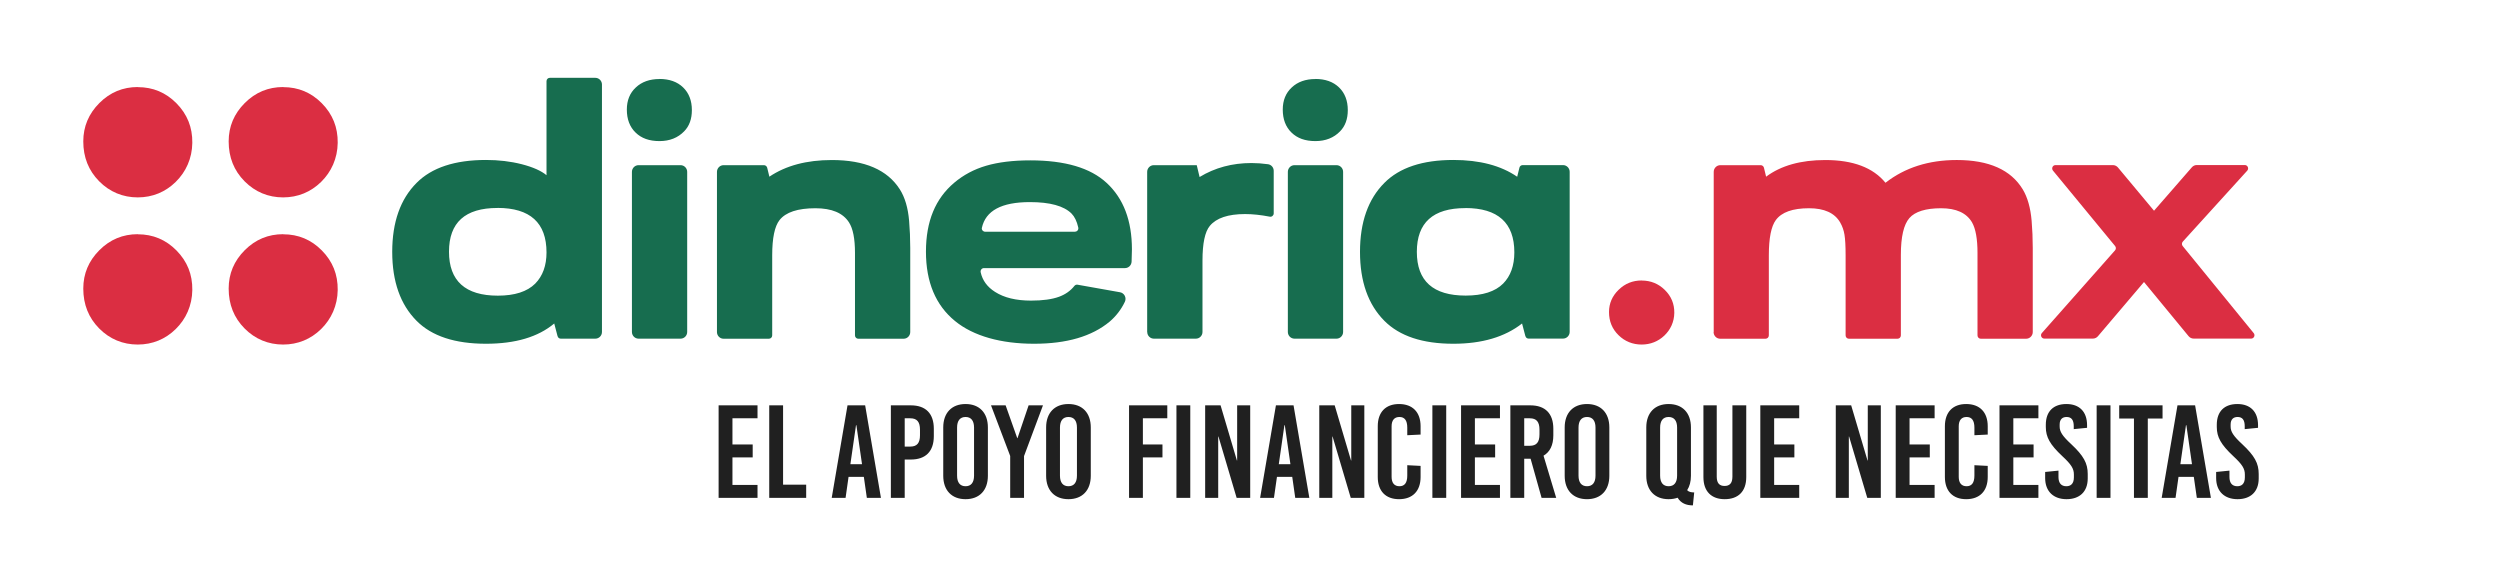 <svg width="144" height="33" viewBox="0 0 144 33" fill="none" xmlns="http://www.w3.org/2000/svg">
<path d="M7.94 5.019C8.81 5.019 9.553 5.331 10.163 5.948C10.785 6.579 11.09 7.335 11.077 8.231C11.065 9.127 10.709 9.903 10.118 10.481C9.528 11.058 8.785 11.37 7.934 11.37C7.083 11.37 6.321 11.058 5.711 10.441C5.102 9.824 4.797 9.06 4.797 8.145C4.797 7.289 5.108 6.552 5.724 5.935C6.34 5.318 7.077 5.013 7.94 5.013V5.019ZM7.94 13.495C8.81 13.495 9.553 13.807 10.163 14.425C10.785 15.055 11.09 15.811 11.077 16.707C11.065 17.603 10.709 18.379 10.118 18.957C9.528 19.534 8.785 19.846 7.934 19.846C7.083 19.846 6.321 19.534 5.711 18.917C5.102 18.3 4.797 17.537 4.797 16.621C4.797 15.765 5.108 15.028 5.724 14.411C6.34 13.794 7.077 13.489 7.94 13.489V13.495ZM16.315 5.019C17.185 5.019 17.927 5.331 18.537 5.948C19.16 6.579 19.464 7.335 19.452 8.231C19.439 9.127 19.083 9.903 18.493 10.481C17.902 11.058 17.159 11.37 16.308 11.37C15.457 11.37 14.695 11.058 14.086 10.441C13.476 9.824 13.171 9.06 13.171 8.145C13.171 7.289 13.482 6.552 14.098 5.935C14.714 5.318 15.451 5.013 16.315 5.013V5.019ZM16.315 13.495C17.185 13.495 17.927 13.807 18.537 14.425C19.16 15.055 19.464 15.811 19.452 16.707C19.439 17.603 19.083 18.379 18.493 18.957C17.902 19.534 17.159 19.846 16.308 19.846C15.457 19.846 14.695 19.534 14.086 18.917C13.476 18.3 13.171 17.537 13.171 16.621C13.171 15.765 13.482 15.028 14.098 14.411C14.714 13.794 15.451 13.489 16.315 13.489V13.495Z" fill="#DB2E42"/>
<path d="M32.114 19.36L31.924 18.633C30.996 19.411 29.688 19.8 27.992 19.8C26.205 19.8 24.87 19.361 23.995 18.479C23.06 17.539 22.592 16.214 22.592 14.507C22.592 12.8 23.06 11.471 23.995 10.535C24.87 9.653 26.205 9.214 27.992 9.214C28.722 9.214 29.41 9.295 30.056 9.46C30.699 9.626 31.174 9.838 31.479 10.092V4.676C31.479 4.568 31.562 4.483 31.669 4.483H34.292C34.502 4.483 34.673 4.657 34.673 4.868V19.122C34.673 19.334 34.502 19.507 34.292 19.507H32.3C32.258 19.507 32.218 19.493 32.185 19.468C32.152 19.442 32.128 19.405 32.118 19.365L32.114 19.36ZM28.653 11.979C26.79 11.979 25.862 12.819 25.862 14.499C25.862 16.179 26.802 17.03 28.676 17.03C29.646 17.03 30.364 16.799 30.828 16.337C31.262 15.897 31.479 15.296 31.479 14.541C31.479 12.831 30.536 11.976 28.653 11.976V11.979ZM37.984 4.548C38.555 4.548 39.011 4.71 39.346 5.034C39.68 5.357 39.852 5.793 39.852 6.344C39.852 6.856 39.703 7.264 39.407 7.565C39.045 7.938 38.57 8.127 37.985 8.127C37.399 8.127 36.946 7.965 36.612 7.638C36.273 7.311 36.106 6.868 36.106 6.313C36.106 5.785 36.277 5.357 36.623 5.038C36.965 4.714 37.422 4.552 37.984 4.552V4.548ZM36.399 19.122V9.899C36.399 9.687 36.57 9.514 36.779 9.514H39.202C39.41 9.514 39.582 9.687 39.582 9.899V19.122C39.582 19.334 39.41 19.507 39.202 19.507H36.779C36.678 19.506 36.582 19.466 36.511 19.394C36.44 19.322 36.399 19.224 36.399 19.122ZM41.297 19.122V9.899C41.297 9.687 41.468 9.514 41.677 9.514H44.004C44.092 9.514 44.167 9.576 44.19 9.66L44.316 10.177C45.267 9.537 46.464 9.218 47.913 9.218C49.81 9.218 51.118 9.784 51.833 10.912C52.122 11.367 52.301 11.968 52.365 12.719C52.407 13.22 52.43 13.74 52.43 14.283V19.125C52.43 19.338 52.259 19.511 52.05 19.511H49.437C49.412 19.511 49.388 19.506 49.364 19.497C49.341 19.487 49.32 19.473 49.303 19.455C49.285 19.437 49.271 19.416 49.261 19.392C49.252 19.369 49.247 19.343 49.247 19.318V14.568C49.247 13.755 49.133 13.166 48.901 12.808C48.552 12.265 47.909 11.995 46.966 11.995C45.95 11.995 45.262 12.222 44.901 12.677C44.62 13.035 44.479 13.713 44.479 14.703V19.318C44.479 19.426 44.395 19.511 44.289 19.511H41.677C41.576 19.511 41.479 19.47 41.408 19.398C41.337 19.326 41.297 19.228 41.296 19.126V19.122H41.297ZM64.799 15.443H56.673C56.548 15.443 56.461 15.562 56.487 15.685C56.59 16.152 56.864 16.529 57.316 16.814C57.841 17.149 58.529 17.315 59.385 17.315C60.058 17.315 60.598 17.242 61.005 17.092C61.37 16.957 61.662 16.749 61.883 16.471C61.904 16.444 61.931 16.423 61.962 16.41C61.994 16.397 62.028 16.393 62.062 16.398L64.514 16.834C64.572 16.844 64.627 16.868 64.675 16.904C64.722 16.939 64.761 16.986 64.788 17.039C64.815 17.092 64.829 17.151 64.83 17.211C64.831 17.271 64.817 17.33 64.792 17.384C64.583 17.823 64.285 18.211 63.917 18.525C62.894 19.376 61.446 19.8 59.56 19.8C57.674 19.8 56.073 19.364 55.008 18.49C53.894 17.581 53.335 16.248 53.335 14.495C53.335 12.742 53.879 11.44 54.966 10.523C55.495 10.077 56.107 9.749 56.807 9.545C57.506 9.341 58.35 9.237 59.343 9.237C61.343 9.237 62.807 9.668 63.742 10.535C64.712 11.429 65.199 12.708 65.199 14.364C65.199 14.503 65.191 14.734 65.18 15.069C65.176 15.169 65.135 15.264 65.064 15.334C64.993 15.403 64.898 15.443 64.799 15.443ZM61.925 13.343C62.05 13.343 62.138 13.224 62.107 13.101C62.027 12.746 61.898 12.48 61.719 12.299C61.278 11.86 60.476 11.641 59.32 11.641C57.693 11.641 56.773 12.133 56.556 13.124C56.529 13.239 56.628 13.347 56.742 13.347H61.925V13.343ZM66.077 19.122V9.899C66.077 9.687 66.248 9.514 66.457 9.514H68.933L69.096 10.196C69.978 9.66 70.975 9.391 72.085 9.391C72.389 9.391 72.708 9.414 73.043 9.46C73.133 9.474 73.215 9.52 73.275 9.59C73.334 9.66 73.366 9.749 73.366 9.841V12.292C73.366 12.32 73.359 12.348 73.347 12.374C73.335 12.399 73.317 12.422 73.296 12.44C73.274 12.458 73.249 12.471 73.221 12.478C73.194 12.485 73.166 12.486 73.138 12.48C72.621 12.38 72.146 12.33 71.716 12.33C70.739 12.33 70.062 12.557 69.685 13.012C69.404 13.351 69.263 14.018 69.263 15.015V19.122C69.263 19.334 69.092 19.507 68.883 19.507H66.461C66.36 19.506 66.264 19.466 66.193 19.394C66.121 19.322 66.081 19.224 66.081 19.122H66.077ZM75.766 4.548C76.336 4.548 76.792 4.71 77.127 5.034C77.461 5.357 77.633 5.793 77.633 6.344C77.633 6.856 77.484 7.264 77.188 7.565C76.827 7.938 76.351 8.127 75.766 8.127C75.18 8.127 74.728 7.965 74.393 7.638C74.054 7.311 73.887 6.868 73.887 6.313C73.887 5.785 74.058 5.357 74.404 5.038C74.746 4.714 75.203 4.552 75.766 4.552V4.548ZM74.18 19.122V9.899C74.18 9.687 74.351 9.514 74.56 9.514H76.983C77.192 9.514 77.363 9.687 77.363 9.899V19.122C77.363 19.334 77.192 19.507 76.983 19.507H74.56C74.46 19.506 74.363 19.466 74.292 19.394C74.221 19.322 74.18 19.224 74.18 19.122ZM87.861 19.36L87.671 18.633C86.679 19.411 85.359 19.8 83.716 19.8C81.941 19.8 80.618 19.361 79.739 18.479C78.804 17.539 78.336 16.214 78.336 14.507C78.336 12.8 78.804 11.471 79.739 10.535C80.614 9.653 81.941 9.214 83.716 9.214C85.23 9.214 86.454 9.537 87.39 10.181L87.519 9.657C87.538 9.572 87.618 9.51 87.705 9.51H90.033C90.241 9.51 90.413 9.684 90.413 9.896V19.118C90.413 19.33 90.241 19.503 90.032 19.503H88.047C88.005 19.504 87.965 19.49 87.931 19.465C87.898 19.439 87.875 19.402 87.865 19.361L87.861 19.36ZM84.401 11.987C82.541 11.987 81.61 12.827 81.61 14.507C81.61 16.186 82.549 17.026 84.423 17.026C85.401 17.026 86.124 16.795 86.583 16.333C87.009 15.901 87.226 15.3 87.226 14.537C87.226 12.835 86.283 11.983 84.401 11.983V11.987Z" fill="#176D4F"/>
<path d="M94.561 16.159C95.082 16.159 95.527 16.34 95.892 16.699C96.264 17.064 96.447 17.504 96.44 18.024C96.432 18.544 96.219 18.994 95.866 19.33C95.512 19.665 95.067 19.846 94.557 19.846C94.048 19.846 93.591 19.665 93.227 19.306C92.861 18.948 92.679 18.505 92.679 17.974C92.679 17.477 92.865 17.049 93.234 16.691C93.603 16.332 94.044 16.155 94.561 16.155V16.159ZM98.71 19.122V9.899C98.71 9.687 98.881 9.514 99.09 9.514H101.417C101.504 9.514 101.58 9.576 101.603 9.66L101.728 10.177C102.584 9.537 103.721 9.218 105.14 9.218C106.733 9.218 107.889 9.653 108.603 10.527C109.725 9.653 111.094 9.217 112.71 9.217C114.566 9.217 115.831 9.784 116.513 10.912C116.786 11.367 116.958 11.968 117.022 12.719C117.064 13.224 117.087 13.748 117.087 14.283V19.125C117.087 19.337 116.915 19.511 116.706 19.511H114.094C114.069 19.511 114.044 19.506 114.021 19.497C113.998 19.487 113.977 19.473 113.959 19.455C113.941 19.437 113.928 19.416 113.918 19.392C113.909 19.369 113.904 19.343 113.904 19.318V14.568C113.904 13.763 113.798 13.174 113.588 12.808C113.269 12.264 112.676 11.995 111.805 11.995C110.934 11.995 110.307 12.184 109.98 12.561C109.653 12.939 109.49 13.644 109.49 14.68V19.318C109.49 19.426 109.406 19.511 109.299 19.511H106.497C106.472 19.511 106.447 19.506 106.424 19.497C106.401 19.487 106.38 19.473 106.362 19.455C106.344 19.437 106.33 19.416 106.321 19.392C106.311 19.369 106.307 19.343 106.307 19.318V14.711C106.307 14.168 106.284 13.771 106.242 13.517C106.202 13.267 106.117 13.026 105.991 12.808C105.672 12.264 105.075 11.995 104.2 11.995C103.257 11.995 102.622 12.222 102.287 12.677C102.022 13.035 101.885 13.713 101.885 14.703V19.318C101.885 19.426 101.801 19.511 101.694 19.511H99.083C98.982 19.511 98.885 19.47 98.814 19.398C98.743 19.326 98.703 19.228 98.702 19.126L98.71 19.122ZM121.829 14.171L118.25 9.826C118.148 9.699 118.235 9.51 118.395 9.51H121.703C121.813 9.51 121.92 9.56 121.992 9.645L124.072 12.138L126.251 9.637C126.286 9.596 126.33 9.563 126.379 9.54C126.428 9.517 126.482 9.506 126.536 9.506H129.3C129.468 9.506 129.551 9.707 129.441 9.83L125.73 13.917C125.698 13.952 125.68 13.996 125.679 14.043C125.678 14.09 125.693 14.135 125.722 14.171L129.813 19.187C129.836 19.215 129.851 19.25 129.856 19.287C129.86 19.323 129.854 19.36 129.839 19.393C129.823 19.427 129.799 19.454 129.768 19.474C129.737 19.493 129.701 19.504 129.665 19.503H126.357C126.301 19.503 126.246 19.491 126.195 19.467C126.145 19.443 126.1 19.408 126.064 19.365L123.494 16.244L120.84 19.368C120.804 19.41 120.76 19.444 120.71 19.467C120.66 19.491 120.606 19.503 120.551 19.503H117.752C117.589 19.503 117.501 19.307 117.612 19.183L121.825 14.422C121.856 14.388 121.873 14.344 121.874 14.297C121.875 14.251 121.859 14.206 121.829 14.171Z" fill="#DB2E42"/>
<path d="M128.875 23.272C129.612 23.272 130.063 23.706 130.063 24.49V24.642L129.296 24.718V24.551C129.296 24.186 129.161 24.018 128.883 24.018C128.65 24.018 128.484 24.148 128.484 24.452V24.566C128.484 24.863 128.635 25.107 129.153 25.586C129.86 26.248 130.101 26.682 130.101 27.299V27.558C130.101 28.342 129.612 28.753 128.883 28.753C128.146 28.753 127.65 28.319 127.65 27.535V27.185L128.417 27.108V27.474C128.417 27.832 128.582 28.007 128.868 28.007C129.109 28.007 129.304 27.877 129.304 27.497V27.329C129.304 26.994 129.153 26.751 128.635 26.271C127.928 25.609 127.687 25.175 127.687 24.596V24.467C127.687 23.683 128.138 23.272 128.875 23.272ZM127.348 28.676H126.537L126.363 27.466H125.483L125.311 28.676H124.513L125.423 23.348H126.438L127.348 28.677L127.348 28.676ZM125.912 24.49L125.589 26.736H126.258L125.935 24.49H125.912ZM124.563 24.109H123.713V28.677H122.916V24.109H122.066V23.348H124.563L124.563 24.109ZM121.564 28.676H120.767V23.348H121.564V28.677V28.676ZM119.027 23.272C119.764 23.272 120.215 23.706 120.215 24.49V24.642L119.448 24.718V24.551C119.448 24.186 119.313 24.018 119.034 24.018C118.801 24.018 118.636 24.148 118.636 24.452V24.566C118.636 24.863 118.786 25.107 119.305 25.586C120.012 26.248 120.253 26.682 120.253 27.299V27.558C120.253 28.342 119.764 28.753 119.034 28.753C118.297 28.753 117.801 28.319 117.801 27.535V27.185L118.568 27.108V27.474C118.568 27.832 118.733 28.007 119.02 28.007C119.261 28.007 119.456 27.877 119.456 27.497V27.329C119.456 26.994 119.305 26.751 118.786 26.271C118.079 25.609 117.839 25.175 117.839 24.596V24.467C117.839 23.683 118.29 23.272 119.027 23.272ZM117.412 24.094H115.968V25.601H117.134V26.347H115.968V27.931H117.412V28.676H115.171V23.348H117.412V24.094ZM113.252 23.272C114.034 23.272 114.493 23.744 114.493 24.551V25.031L113.726 25.069V24.635C113.726 24.208 113.568 24.018 113.274 24.018C112.981 24.018 112.823 24.208 112.823 24.558V27.466C112.823 27.816 112.981 28.007 113.274 28.007C113.568 28.007 113.726 27.816 113.726 27.39V26.796L114.493 26.835V27.474C114.493 28.281 114.034 28.753 113.252 28.753C112.477 28.753 112.026 28.281 112.026 27.474V24.551C112.026 23.744 112.477 23.272 113.252 23.272ZM111.434 24.094H109.99V25.601H111.156V26.347H109.99V27.931H111.434V28.676H109.193V23.348H111.434V24.094ZM108.335 28.676H107.554L106.508 25.145H106.493V28.676H105.741V23.348H106.628L107.568 26.522H107.584V23.348H108.335V28.677V28.676ZM103.635 24.094H102.191V25.601H103.356V26.347H102.191V27.931H103.635V28.676H101.394V23.348H103.635V24.094ZM100.584 23.348V27.481C100.584 28.319 100.11 28.753 99.343 28.753C98.591 28.753 98.117 28.319 98.117 27.481V23.348H98.884V27.459C98.884 27.847 99.057 27.991 99.335 27.991C99.613 27.991 99.787 27.847 99.787 27.459V23.348H100.584ZM96.112 23.272C96.909 23.272 97.398 23.782 97.398 24.619V27.405C97.398 27.733 97.323 28.014 97.18 28.235C97.27 28.334 97.413 28.364 97.586 28.364L97.511 29.11C97.12 29.11 96.819 28.981 96.631 28.669C96.481 28.722 96.3 28.753 96.112 28.753C95.315 28.753 94.826 28.243 94.826 27.405V24.619C94.826 23.782 95.315 23.272 96.112 23.272ZM96.112 24.018C95.796 24.018 95.623 24.231 95.623 24.627V27.398C95.623 27.794 95.796 28.007 96.112 28.007C96.428 28.007 96.601 27.794 96.601 27.398V24.627C96.601 24.231 96.428 24.018 96.112 24.018ZM91.412 23.272C92.209 23.272 92.698 23.782 92.698 24.619V27.405C92.698 28.243 92.209 28.753 91.412 28.753C90.614 28.753 90.126 28.243 90.126 27.405V24.619C90.126 23.782 90.614 23.272 91.412 23.272ZM91.412 24.018C91.096 24.018 90.923 24.231 90.923 24.627V27.398C90.923 27.794 91.096 28.007 91.412 28.007C91.728 28.007 91.901 27.794 91.901 27.398V24.627C91.901 24.231 91.728 24.018 91.412 24.018ZM88.795 28.676L88.163 26.424H87.795V28.676H86.997V23.348H88.148C89.005 23.348 89.472 23.82 89.472 24.695V25.076C89.472 25.639 89.276 26.035 88.907 26.248L89.637 28.676H88.795ZM87.795 24.094V25.677H88.118C88.502 25.677 88.674 25.472 88.674 25.023V24.749C88.674 24.3 88.502 24.094 88.118 24.094H87.795ZM86.398 24.094H84.954V25.601H86.12V26.347H84.954V27.931H86.398V28.676H84.157V23.348H86.398V24.094ZM83.302 28.676H82.505V23.348H83.302V28.677V28.676ZM80.585 23.272C81.367 23.272 81.826 23.744 81.826 24.551V25.031L81.059 25.069V24.635C81.059 24.208 80.901 24.018 80.608 24.018C80.314 24.018 80.156 24.208 80.156 24.558V27.466C80.156 27.816 80.314 28.007 80.608 28.007C80.901 28.007 81.059 27.816 81.059 27.39V26.796L81.826 26.835V27.474C81.826 28.281 81.367 28.753 80.585 28.753C79.81 28.753 79.359 28.281 79.359 27.474V24.551C79.359 23.744 79.81 23.272 80.585 23.272ZM78.585 28.676H77.803L76.757 25.145H76.742V28.676H75.99V23.348H76.878L77.818 26.522H77.833V23.348H78.585V28.677V28.676ZM75.418 28.676H74.606L74.433 27.466H73.553L73.38 28.676H72.583L73.493 23.348H74.508L75.418 28.677V28.676ZM73.982 24.49L73.659 26.736H74.328L74.005 24.49H73.982ZM72.012 28.676H71.23L70.184 25.145H70.169V28.676H69.417V23.348H70.305L71.245 26.522H71.26V23.348H72.012V28.677L72.012 28.676ZM67.236 24.094H65.83V25.601H66.958V26.347H65.83V28.676H65.033V23.348H67.236V24.094ZM68.56 28.676H67.763V23.348H68.56V28.677V28.676ZM61.543 23.272C62.34 23.272 62.829 23.782 62.829 24.619V27.405C62.829 28.243 62.34 28.753 61.543 28.753C60.746 28.753 60.257 28.243 60.257 27.405V24.619C60.257 23.782 60.746 23.272 61.543 23.272ZM61.543 24.018C61.227 24.018 61.054 24.231 61.054 24.627V27.398C61.054 27.794 61.227 28.007 61.543 28.007C61.859 28.007 62.032 27.794 62.032 27.398V24.627C62.032 24.231 61.859 24.018 61.543 24.018ZM58.984 26.271V28.676H58.187V26.264L57.082 23.348H57.924L58.593 25.236H58.609L59.248 23.348H60.075L58.984 26.271ZM55.617 23.272C56.414 23.272 56.902 23.782 56.902 24.619V27.405C56.902 28.243 56.414 28.753 55.617 28.753C54.819 28.753 54.331 28.243 54.331 27.405V24.619C54.331 23.782 54.819 23.272 55.617 23.272ZM55.617 24.018C55.3 24.018 55.128 24.231 55.128 24.627V27.398C55.128 27.794 55.3 28.007 55.617 28.007C55.932 28.007 56.105 27.794 56.105 27.398V24.627C56.105 24.231 55.932 24.018 55.617 24.018ZM51.314 23.348H52.465C53.322 23.348 53.788 23.82 53.788 24.695V25.122C53.788 25.997 53.322 26.469 52.465 26.469H52.111V28.676H51.314V23.348ZM52.111 24.094V25.723H52.435C52.818 25.723 52.991 25.518 52.991 25.069V24.749C52.991 24.3 52.818 24.094 52.435 24.094L52.111 24.094ZM50.742 28.676H49.93L49.757 27.466H48.877L48.705 28.676H47.907L48.817 23.348H49.833L50.742 28.677L50.742 28.676ZM49.306 24.49L48.982 26.736H49.652L49.328 24.49H49.306ZM45.105 27.915H46.436V28.676H44.308V23.348H45.105V27.915ZM43.633 24.094H42.189V25.601H43.355V26.347H42.189V27.931H43.633V28.676H41.392V23.348H43.633V24.094Z" fill="#202020"/>
</svg>
